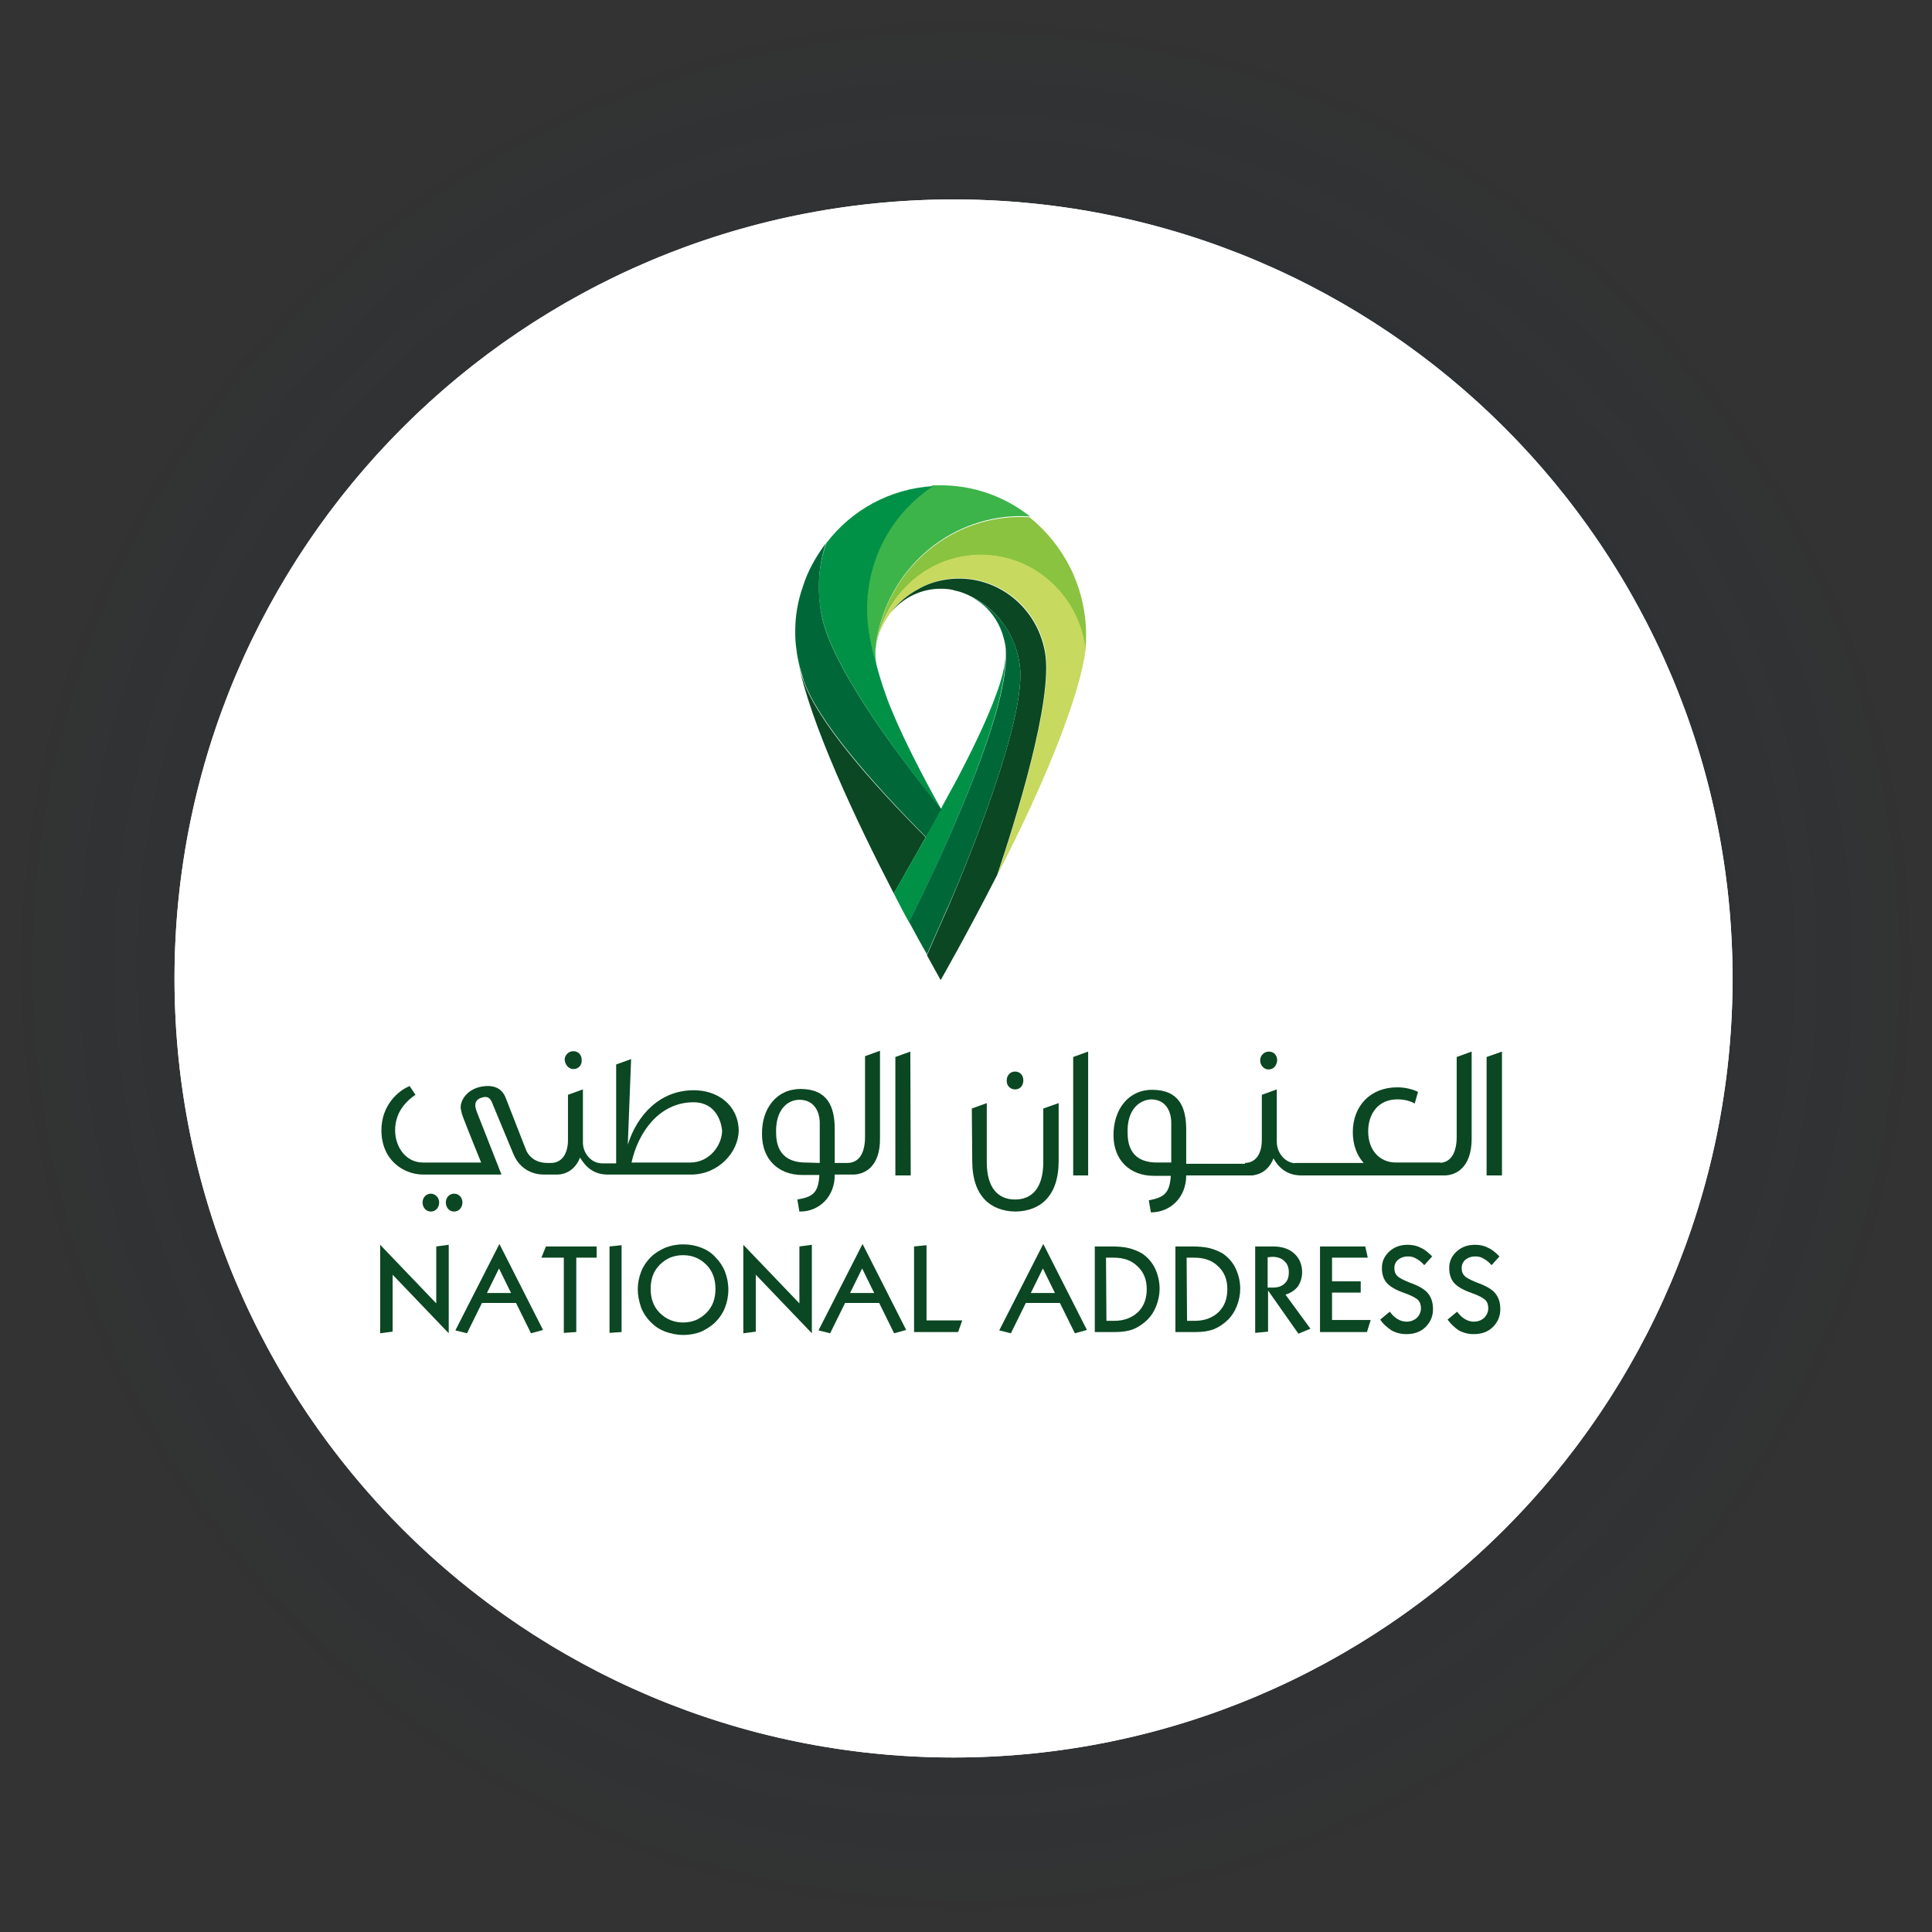 <svg xmlns="http://www.w3.org/2000/svg" width="310" height="310" viewBox="0 0 310 310" fill="none"><rect x="0" y="0" width="310" height="310" fill="#333333" stroke="none"/><circle cx="155" cy="155" r="155" fill="url(#paint0_radial_66_14515)" fill-opacity="0.33"></circle><circle cx="153" cy="157" r="125" fill="white"></circle><path d="M278 157C278 226.036 222.036 282 153 282C83.964 282 28 226.036 28 157C28 87.964 83.964 32 153 32C222.036 32 278 87.964 278 157Z" fill="white"></path><g clip-path="url(#clip0_66_14515)"><path d="M155.934 177.867L158.334 177V186.467C158.334 190.6 160.134 192.467 162.867 192.467C165.6 192.467 167.4 190.6 167.4 186.467V177.867L169.867 177V186.267C169.867 192 166.867 194.334 162.934 194.4C159 194.334 156 192 156 186.267L155.934 177.867ZM162.867 174.8C163.734 174.8 164.2 174.134 164.2 173.334C164.2 172.534 163.667 171.934 162.867 171.934C162.067 171.934 161.534 172.6 161.534 173.334C161.467 174.134 162.067 174.8 162.867 174.8Z" fill="#0B4722"></path><path d="M172.199 169.6L174.599 168.733V188.6H172.199V169.6Z" fill="#0B4722"></path><path d="M200.333 186.6C200.333 186.6 202.066 188.6 200.866 188.6H190.333C190.333 192.133 187.799 194.533 184.666 194.533L184.333 192.6C186.733 192.133 187.666 191.533 187.866 188.667H185.133C181.333 188.667 178.666 186.2 178.666 182.133C178.666 178.067 180.999 174.867 184.866 174.867C189.199 174.867 190.333 177.667 190.333 181.267V186.733H192.333H200.333V186.6ZM180.933 181.8C180.933 185.6 183.266 186.533 185.666 186.533H187.933V180.133C187.933 178.533 187.199 176.4 184.666 176.4C182.666 176.533 180.799 178.2 180.933 181.8Z" fill="#0B4722"></path><path d="M203.532 171.6C202.799 171.6 202.199 170.933 202.199 170.133C202.199 169.4 202.799 168.733 203.599 168.733C204.399 168.733 204.932 169.333 204.932 170.133C204.866 170.933 204.399 171.6 203.532 171.6ZM208.332 186.6C208.332 186.6 210.066 188.6 208.799 188.6C206.666 188.6 205.266 187.533 204.332 185.867C203.732 187.467 202.399 188.6 200.599 188.6L199.732 186.6C201.532 186.6 202.466 185.067 202.466 182.933V175.667L204.866 174.8V183.2C204.866 184.933 206.132 186.6 207.932 186.667H208.332V186.6Z" fill="#0B4722"></path><path d="M231.266 186.6C231.266 186.6 232.999 188.6 231.799 188.6H208.532L207.732 186.6H218.799C217.732 185.4 217.066 183.733 217.066 181.667C217.066 177.467 219.866 174.467 224.199 174.467C225.666 174.467 226.866 174.867 227.532 175.2L226.999 177.067C226.399 176.733 225.532 176.4 224.199 176.4C221.132 176.4 219.532 178.733 219.532 181.533C219.532 184.6 221.399 186.533 223.999 186.533H230.932L231.266 186.6Z" fill="#0B4722"></path><path d="M230.867 186.6C232.734 186.6 233.734 185.067 233.734 182.4V169.6L236.134 168.733V182.733C236.134 187.4 233.534 188.6 231.801 188.6L230.867 186.6Z" fill="#0B4722"></path><path d="M238.533 169.6L241 168.733V188.6H238.533V169.6Z" fill="#0B4722"></path><path d="M72.867 191.533C72.067 191.533 71.533 192.2 71.533 192.933C71.533 193.733 72.067 194.4 72.867 194.4C73.666 194.4 74.2 193.733 74.2 192.933C74.2 192.2 73.666 191.533 72.867 191.533Z" fill="#0B4722"></path><path d="M69.134 191.533C68.334 191.533 67.801 192.2 67.801 192.933C67.801 193.733 68.334 194.4 69.134 194.4C69.934 194.4 70.467 193.733 70.467 192.933C70.467 192.2 69.867 191.533 69.134 191.533Z" fill="#0B4722"></path><path d="M92 171.533C92.866 171.533 93.4 170.867 93.333 170.067C93.333 169.267 92.8 168.667 92 168.667C91.2 168.667 90.6 169.333 90.6 170.067C90.733 170.933 91.266 171.533 92 171.533Z" fill="#0B4722"></path><path d="M111.333 174.934C105.799 174.934 102.199 179 100.733 183.667L101.266 169.934L98.866 170.8V186.667H96.933H96.599C94.799 186.667 93.466 184.934 93.533 183.2V174.8L91.133 175.667V182.934C91.133 185.067 90.199 186.6 88.399 186.6H87.866C86.066 186.6 84.999 185.734 84.466 184.667L81.133 176.134C80.466 174.467 79.066 174.067 77.333 174.334C74.666 174.8 73.599 177 73.999 178.2C74.133 178.867 73.933 178.467 77.199 186.534H67.866C65.133 186.534 63.399 184.067 63.399 181.334C63.399 178.4 65.266 176.6 66.666 175.667L65.733 174.267C63.866 175 61.199 177.4 61.199 181.334C61.199 186.2 64.799 188.467 67.933 188.467H80.466L76.533 178.467C76.199 177.6 75.999 176.667 77.066 176.2C78.066 175.8 78.666 176 79.066 177.2L82.333 185.067C83.466 187.867 85.799 188.467 87.266 188.467H89.333C91.133 188.467 92.466 187.334 93.066 185.734C94.066 187.4 95.399 188.467 97.533 188.467H110.866C115.333 188.467 118.533 184.8 118.533 181.334C118.399 177.2 115.066 174.934 111.333 174.934ZM110.733 186.534H101.333C102.399 181.667 105.799 176.867 111.266 176.867C114.933 176.867 115.733 180.067 115.866 181.4C115.866 183.667 113.933 186.534 110.733 186.534Z" fill="#0B4722"></path><path d="M138.8 182.4C138.8 185 137.867 186.6 135.934 186.6H133.934V181.133C133.934 177.6 132.8 174.733 128.467 174.733C124.534 174.733 122.2 177.933 122.267 182C122.267 186.067 124.934 188.533 128.734 188.533H131.467C131.334 191.467 130.334 192.067 127.934 192.467L128.267 194.4C131.4 194.467 134 192 133.934 188.467H136.867C138.667 188.467 141.267 187.267 141.2 182.6V168.6L138.8 169.467V182.4ZM129.267 186.533C126.867 186.533 124.534 185.533 124.534 181.8C124.4 178.2 126.267 176.467 128.267 176.467C130.8 176.467 131.534 178.6 131.534 180.2V186.6L129.267 186.533Z" fill="#0B4722"></path><path d="M146.066 168.733L143.666 169.6V188.6H146.133L146.066 168.733Z" fill="#0B4722"></path><path d="M157.333 89.067C166 89.067 173.133 95.667 174.133 104.267C174.267 103.4 174.267 102.667 174.267 101.934C174.267 94.2 170.667 87.4 165.2 83C154.133 82.267 143.733 89.734 141 101.134C140.8 102 140.667 102.934 140.533 104C140.6 103.534 140.667 103 140.8 102.534C142.6 94.8 149.333 89.067 157.333 89.067Z" fill="#8AC33F"></path><path d="M139.066 97.8V97.867C139.066 100.6 139.8 104.067 140.933 108C140.666 106.867 140.466 105.933 140.466 105.067C140.466 104.867 140.466 104.733 140.466 104.533C140.466 104.333 140.466 104.067 140.533 103.867C140.6 102.8 140.8 101.867 141 101C143.8 89.6 154.133 82.133 165.266 82.867C161.333 79.733 156.333 77.867 150.933 77.867C150.466 77.867 150.066 77.867 149.666 77.867C143.266 82.2 139.066 89.533 139.066 97.8Z" fill="#3CB44A"></path><path d="M131.933 99.133C133.6 106.667 142.4 119.067 151 129.867V129.8C151 129.8 145.4 120.067 142.4 112.267C141.867 110.8 141.4 109.4 141 108C139.8 104.067 139.133 100.6 139.133 97.867V97.8C139.133 89.467 143.333 82.2 149.733 78C142.8 78.4 136.6 81.867 132.6 87.133C131.267 90.867 131 95 131.933 99.133Z" fill="#009147"></path><path d="M128.867 109.133C128.467 108 128.2 106.933 128 105.867C129.867 115.867 137.467 131.867 143.4 143.333C144.067 142.267 144.733 141.067 145.4 139.867C146.4 138.133 147.467 136.267 148.533 134.333C139.667 125.467 131.133 115.667 128.867 109.133Z" fill="#0B4722"></path><path d="M131.933 99.2C131.066 95.133 131.266 91.2 132.4 87.533C132.466 87.4 132.466 87.267 132.533 87.133C130.933 89.267 129.6 91.6 128.8 94.2C128 96.467 127.6 98.867 127.6 101.267C127.6 101.467 127.6 101.667 127.6 101.8C127.6 102.533 127.666 103.333 127.8 104.267C127.866 104.8 127.933 105.333 128.066 105.867C128.266 106.933 128.6 108 128.933 109.067V109.133C131.2 115.6 139.733 125.4 148.6 134.333C149.2 133.267 149.8 132.2 150.4 131.133C150.666 130.667 150.866 130.267 151.066 129.867C142.4 119.133 133.6 106.667 131.933 99.2Z" fill="#006838"></path><path d="M174.199 104.2C173.199 95.667 166.066 89 157.399 89C149.666 89 143.199 94.267 141.133 101.467C141.266 101.2 141.399 100.867 141.533 100.6C141.933 99.733 142.466 98.867 143.066 98.133C145.133 95.533 147.999 93.667 151.466 93C159.066 91.6 166.333 96.733 167.733 104.467V104.533C169.133 112.2 162.866 132 160.066 140.333C163.733 133.2 167.733 124.733 170.533 117.2C172.333 112.333 173.733 107.8 174.199 104.2Z" fill="#C7D95E"></path><path d="M167.667 104.6C166.267 96.8 159 91.667 151.4 93.067C149.933 93.334 148.6 93.8 147.333 94.534C145.6 95.467 144.133 96.734 143 98.2C144.933 95.934 147.733 94.467 150.933 94.467C151.8 94.467 152.6 94.534 153.4 94.8C154.067 94.934 154.733 95.2 155.333 95.467C159.8 97.467 163.067 101.734 163.667 107V107.067C164.733 117 152 145.867 152 145.867C152 145.867 150.267 149.734 148.733 153.267C148.733 153.334 148.8 153.334 148.8 153.4C150.133 155.8 150.933 157.267 150.933 157.267C150.933 157.267 155.133 149.934 160 140.4C162.8 132.067 169.067 112.267 167.667 104.6Z" fill="#0B4722"></path><path d="M161.334 104.934C161.334 105 161.334 105.067 161.334 105.134C161.334 106.334 161 107.867 160.467 109.6C159.134 113.867 156.534 119.267 154.4 123.4C153.467 125.267 152.534 126.867 151.934 128C151.334 129.067 151 129.734 151 129.8V129.867C151 129.867 151 129.867 151 129.8C151 129.8 151 129.8 151 129.867C149.134 133.334 147.2 136.734 145.4 139.867C144.734 141.067 144 142.267 143.4 143.334C144.267 145 145.067 146.6 145.867 148C150.067 139.6 161.734 115 161.334 104.934Z" fill="#009147"></path><path d="M163.667 107.067C163.334 103.867 162.001 101.067 160.067 98.933C158.734 97.467 157.134 96.334 155.334 95.467C156.267 95.933 157.134 96.534 157.934 97.2C159.401 98.534 160.467 100.267 161.001 102.2C161.134 102.667 161.267 103.2 161.334 103.733C161.401 104.133 161.401 104.467 161.401 104.867C161.801 114.933 150.067 139.533 145.867 147.933C146.934 149.933 147.934 151.733 148.734 153.133C150.334 149.533 152.001 145.733 152.001 145.733C152.001 145.867 164.734 117 163.667 107.067Z" fill="#006838"></path><path d="M61 213.933V199.733L70 209.133V200L72 199.733V213.933L63 204.533V213.667L61 213.933Z" fill="#0B4722"></path><path d="M73.066 213.467L80.133 199.6L87.133 213.4L85.2 213.933L82.8 209.067H77.333L74.933 213.933L73.066 213.467ZM78.133 207.467H82L80.066 203.533L78.133 207.467Z" fill="#0B4722"></path><path d="M90.467 213.867V201.8H86.867L87.6 200H95.734V201.8H92.467V213.733L90.467 213.867Z" fill="#0B4722"></path><path d="M97.801 213.866V200L99.734 199.8V213.733L97.801 213.866Z" fill="#0B4722"></path><path d="M102.334 206.867C102.334 205.867 102.534 204.933 102.867 204.067C103.201 203.2 103.734 202.4 104.401 201.733C105.067 201.067 105.867 200.6 106.734 200.2C107.601 199.867 108.534 199.667 109.667 199.667C110.734 199.667 111.667 199.867 112.534 200.2C113.401 200.533 114.134 201 114.801 201.733C115.467 202.4 116.001 203.2 116.334 204.067C116.667 204.933 116.867 205.867 116.867 206.933C116.867 208 116.667 208.933 116.334 209.8C116.001 210.667 115.467 211.467 114.801 212.133C114.134 212.8 113.334 213.267 112.534 213.667C111.667 214 110.734 214.2 109.667 214.2C108.601 214.2 107.667 214 106.734 213.667C105.867 213.333 105.134 212.867 104.401 212.133C103.734 211.467 103.201 210.667 102.867 209.8C102.534 208.8 102.334 207.867 102.334 206.867ZM109.601 212.2C111.134 212.2 112.334 211.667 113.334 210.667C114.334 209.667 114.801 208.4 114.801 206.8C114.801 205.267 114.334 203.933 113.334 202.933C112.334 201.933 111.134 201.4 109.601 201.4C108.067 201.4 106.867 201.933 105.867 202.933C104.867 203.933 104.401 205.2 104.401 206.8C104.401 208.4 104.867 209.667 105.867 210.667C106.867 211.667 108.134 212.2 109.601 212.2Z" fill="#0B4722"></path><path d="M119.268 213.933V199.733L128.268 209.133V200L130.268 199.733V213.933L121.268 204.533V213.667L119.268 213.933Z" fill="#0B4722"></path><path d="M131.334 213.467L138.401 199.6L145.401 213.4L143.467 213.933L141.067 209.067H135.601L133.201 213.933L131.334 213.467ZM136.401 207.467H140.267L138.334 203.533L136.401 207.467Z" fill="#0B4722"></path><path d="M146.666 213.733V200L148.666 199.8V211.866H154.399L153.733 213.733H146.666Z" fill="#0B4722"></path><path d="M160.334 213.467L167.401 199.6L174.401 213.4L172.467 213.933L170.067 209.067H164.601L162.201 213.933L160.334 213.467ZM165.401 207.467H169.267L167.334 203.533L165.401 207.467Z" fill="#0B4722"></path><path d="M175.6 200H178.266C179.333 200 180.333 200.067 181.133 200.267C181.933 200.467 182.666 200.8 183.266 201.133C184.133 201.733 184.866 202.533 185.333 203.533C185.8 204.533 186.066 205.6 186.066 206.8C186.066 207.733 185.866 208.667 185.533 209.533C185.2 210.4 184.733 211.133 184.133 211.733C183.466 212.4 182.666 212.933 181.866 213.267C181 213.6 180.066 213.733 178.933 213.733H175.666V200H175.6ZM177.533 211.933H178.8C180.333 211.933 181.6 211.467 182.6 210.533C183.533 209.6 184 208.4 184 206.867C184 205.333 183.533 204.133 182.533 203.2C181.6 202.267 180.333 201.8 178.733 201.8H177.466L177.533 211.933Z" fill="#0B4722"></path><path d="M188.533 200H191.2C192.267 200 193.267 200.067 194.067 200.267C194.867 200.467 195.6 200.8 196.2 201.133C197.067 201.733 197.8 202.533 198.267 203.533C198.733 204.533 199 205.6 199 206.8C199 207.733 198.8 208.667 198.467 209.533C198.133 210.4 197.667 211.133 197.067 211.733C196.4 212.4 195.6 212.933 194.8 213.267C193.933 213.6 193 213.733 191.867 213.733H188.6V200H188.533ZM190.467 211.933H191.733C193.267 211.933 194.533 211.467 195.533 210.533C196.467 209.6 196.933 208.4 196.933 206.867C196.933 205.333 196.467 204.133 195.467 203.2C194.533 202.267 193.267 201.8 191.667 201.8H190.4L190.467 211.933Z" fill="#0B4722"></path><path d="M201.4 213.867V200H204.267C205.734 200 206.867 200.4 207.667 201.133C208.467 201.867 208.934 202.867 208.934 204.133C208.934 205 208.667 205.8 208.267 206.4C207.8 207 207.134 207.467 206.267 207.733L210.267 213.2L208.334 214L203.467 207.067V213.667L201.4 213.867ZM203.4 201.733V206.6H204.2C205.067 206.6 205.667 206.4 206.134 205.933C206.6 205.533 206.8 204.933 206.8 204.133C206.8 203.333 206.534 202.733 206.067 202.333C205.6 201.867 204.934 201.667 204.134 201.667L203.4 201.733Z" fill="#0B4722"></path><path d="M211.801 213.733V200H219.067L219.467 201.8H213.734V205.6H218.334V207.4H213.734V211.8H219.934L219.334 213.733H211.801Z" fill="#0B4722"></path><path d="M221.467 211.733L223 210.467C223.4 211 223.8 211.4 224.267 211.667C224.733 211.933 225.2 212.067 225.667 212.067C226.333 212.067 226.867 211.867 227.333 211.467C227.733 211.067 228 210.533 228 209.933C228 209.4 227.867 208.933 227.533 208.6C227.2 208.267 226.467 207.867 225.333 207.467C224 207 223.067 206.467 222.533 205.867C222 205.267 221.733 204.467 221.733 203.467C221.733 202.4 222.133 201.533 222.933 200.8C223.733 200.067 224.733 199.733 225.867 199.733C226.6 199.733 227.333 199.867 227.933 200.2C228.6 200.467 229.2 201 229.8 201.6L228.533 203C228.067 202.467 227.6 202.133 227.2 201.933C226.8 201.667 226.333 201.6 225.867 201.6C225.267 201.6 224.733 201.8 224.333 202.133C223.933 202.467 223.733 202.933 223.733 203.467C223.733 204 223.867 204.4 224.2 204.733C224.533 205.067 225.2 205.4 226.2 205.8C227.667 206.333 228.6 206.867 229.133 207.533C229.667 208.2 229.933 209 229.933 210.067C229.933 211.2 229.533 212.133 228.733 212.933C227.933 213.733 226.867 214.067 225.667 214.067C224.8 214.067 224 213.867 223.267 213.467C222.6 213 221.933 212.467 221.467 211.733Z" fill="#0B4722"></path><path d="M232.268 211.733L233.801 210.467C234.201 211 234.601 211.4 235.068 211.667C235.534 211.933 236.001 212.067 236.468 212.067C237.134 212.067 237.668 211.867 238.134 211.467C238.534 211.067 238.801 210.533 238.801 209.933C238.801 209.4 238.668 208.933 238.334 208.6C238.001 208.267 237.268 207.867 236.134 207.467C234.801 207 233.868 206.467 233.334 205.867C232.801 205.267 232.534 204.467 232.534 203.467C232.534 202.4 232.934 201.533 233.734 200.8C234.534 200.067 235.534 199.733 236.668 199.733C237.401 199.733 238.134 199.867 238.734 200.2C239.401 200.467 240.001 201 240.601 201.6L239.334 203C238.868 202.467 238.401 202.133 238.001 201.933C237.601 201.667 237.134 201.6 236.668 201.6C236.068 201.6 235.534 201.8 235.134 202.133C234.734 202.467 234.534 202.933 234.534 203.467C234.534 204 234.668 204.4 235.001 204.733C235.334 205.067 236.001 205.4 237.001 205.8C238.468 206.333 239.401 206.867 239.934 207.533C240.468 208.2 240.734 209 240.734 210.067C240.734 211.2 240.334 212.133 239.534 212.933C238.734 213.733 237.668 214.067 236.468 214.067C235.601 214.067 234.801 213.867 234.068 213.467C233.401 213 232.801 212.467 232.268 211.733Z" fill="#0B4722"></path></g><defs><radialGradient id="paint0_radial_66_14515" cx="0" cy="0" r="1" gradientUnits="userSpaceOnUse" gradientTransform="translate(155 155) rotate(90) scale(155)"><stop stop-color="#012440"></stop><stop offset="1" stop-color="#012440" stop-opacity="0"></stop></radialGradient><clipPath id="clip0_66_14515"><rect width="200" height="200" fill="white" transform="translate(51 46)"></rect></clipPath></defs></svg>